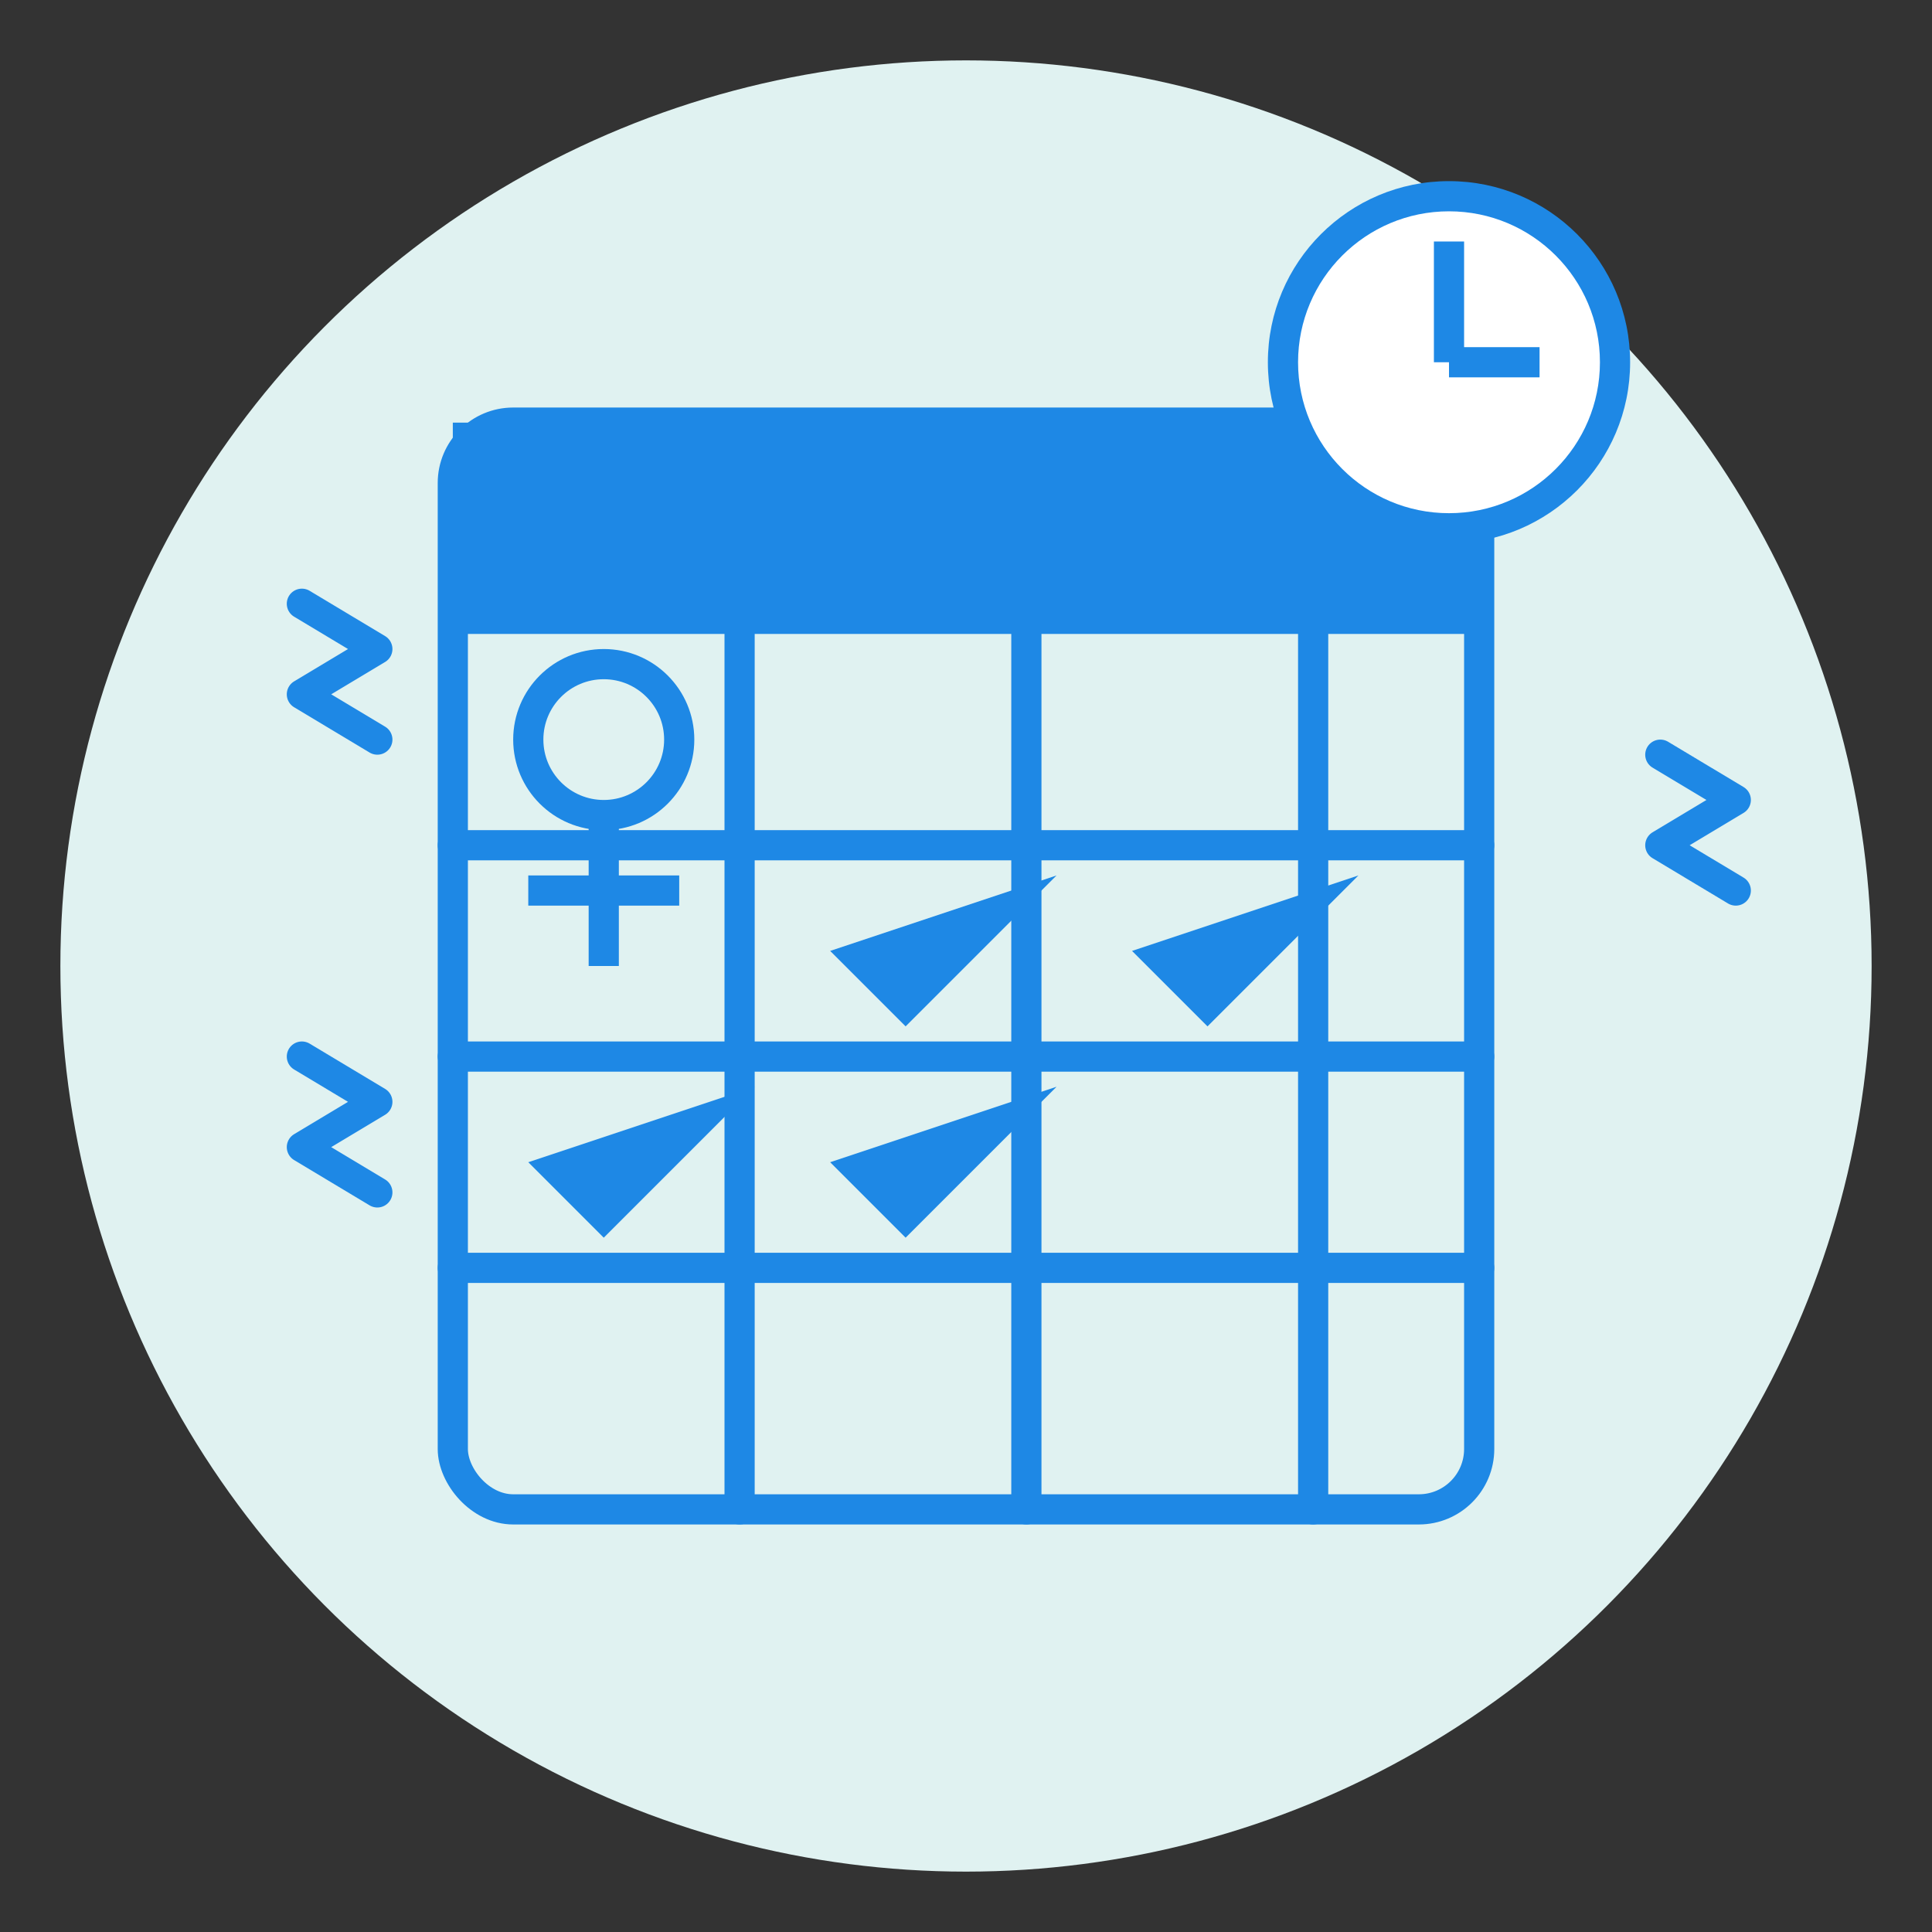 <svg xmlns="http://www.w3.org/2000/svg" width="128" height="128" viewBox="0 0 128 128">
  <rect x="0" y="0" width="128" height="128" fill="#333333" stroke="none"/>
  <style>
    .main-color { fill: #1e88e5; }
    .secondary-color { fill: #e0f2f1; }
    .outline { fill: none; stroke: #1e88e5; stroke-width: 2; stroke-linecap: round; stroke-linejoin: round; }
  </style>
  
  <!-- Background Circle -->
  <circle cx="64" cy="64" r="60" class="secondary-color" />
  
  <!-- Calendar Background -->
  <rect x="30" y="28" width="68" height="72" rx="4" ry="4" class="outline" />
  
  <!-- Calendar Header -->
  <rect x="30" y="28" width="68" height="14" class="main-color" />
  
  <!-- Calendar Grid -->
  <line x1="49" y1="42" x2="49" y2="100" class="outline" />
  <line x1="68" y1="42" x2="68" y2="100" class="outline" />
  <line x1="87" y1="42" x2="87" y2="100" class="outline" />
  
  <line x1="30" y1="56" x2="98" y2="56" class="outline" />
  <line x1="30" y1="70" x2="98" y2="70" class="outline" />
  <line x1="30" y1="84" x2="98" y2="84" class="outline" />
  
  <!-- Cleaning Equipment -->
  <circle cx="40" cy="49" r="5" fill="none" stroke="#1e88e5" stroke-width="2" />
  <line x1="40" y1="54" x2="40" y2="64" stroke="#1e88e5" stroke-width="2" />
  <line x1="35" y1="59" x2="45" y2="59" stroke="#1e88e5" stroke-width="2" />
  
  <!-- Checkmarks for Completed Days -->
  <path d="M 55 63 L 60 68 L 70 58" class="main-color" stroke-width="2" />
  <path d="M 75 63 L 80 68 L 90 58" class="main-color" stroke-width="2" />
  <path d="M 35 77 L 40 82 L 50 72" class="main-color" stroke-width="2" />
  <path d="M 55 77 L 60 82 L 70 72" class="main-color" stroke-width="2" />
  
  <!-- Clock Hands -->
  <circle cx="96" cy="24" r="12" fill="#1e88e5" />
  <circle cx="96" cy="24" r="10" fill="#ffffff" />
  <line x1="96" y1="24" x2="96" y2="16" stroke="#1e88e5" stroke-width="2" />
  <line x1="96" y1="24" x2="102" y2="24" stroke="#1e88e5" stroke-width="2" />
  
  <!-- Sparkles -->
  <path d="M 20 40 L 25 43 L 20 46 L 25 49" class="outline" />
  <path d="M 20 70 L 25 73 L 20 76 L 25 79" class="outline" />
  <path d="M 110 50 L 115 53 L 110 56 L 115 59" class="outline" />
</svg>
